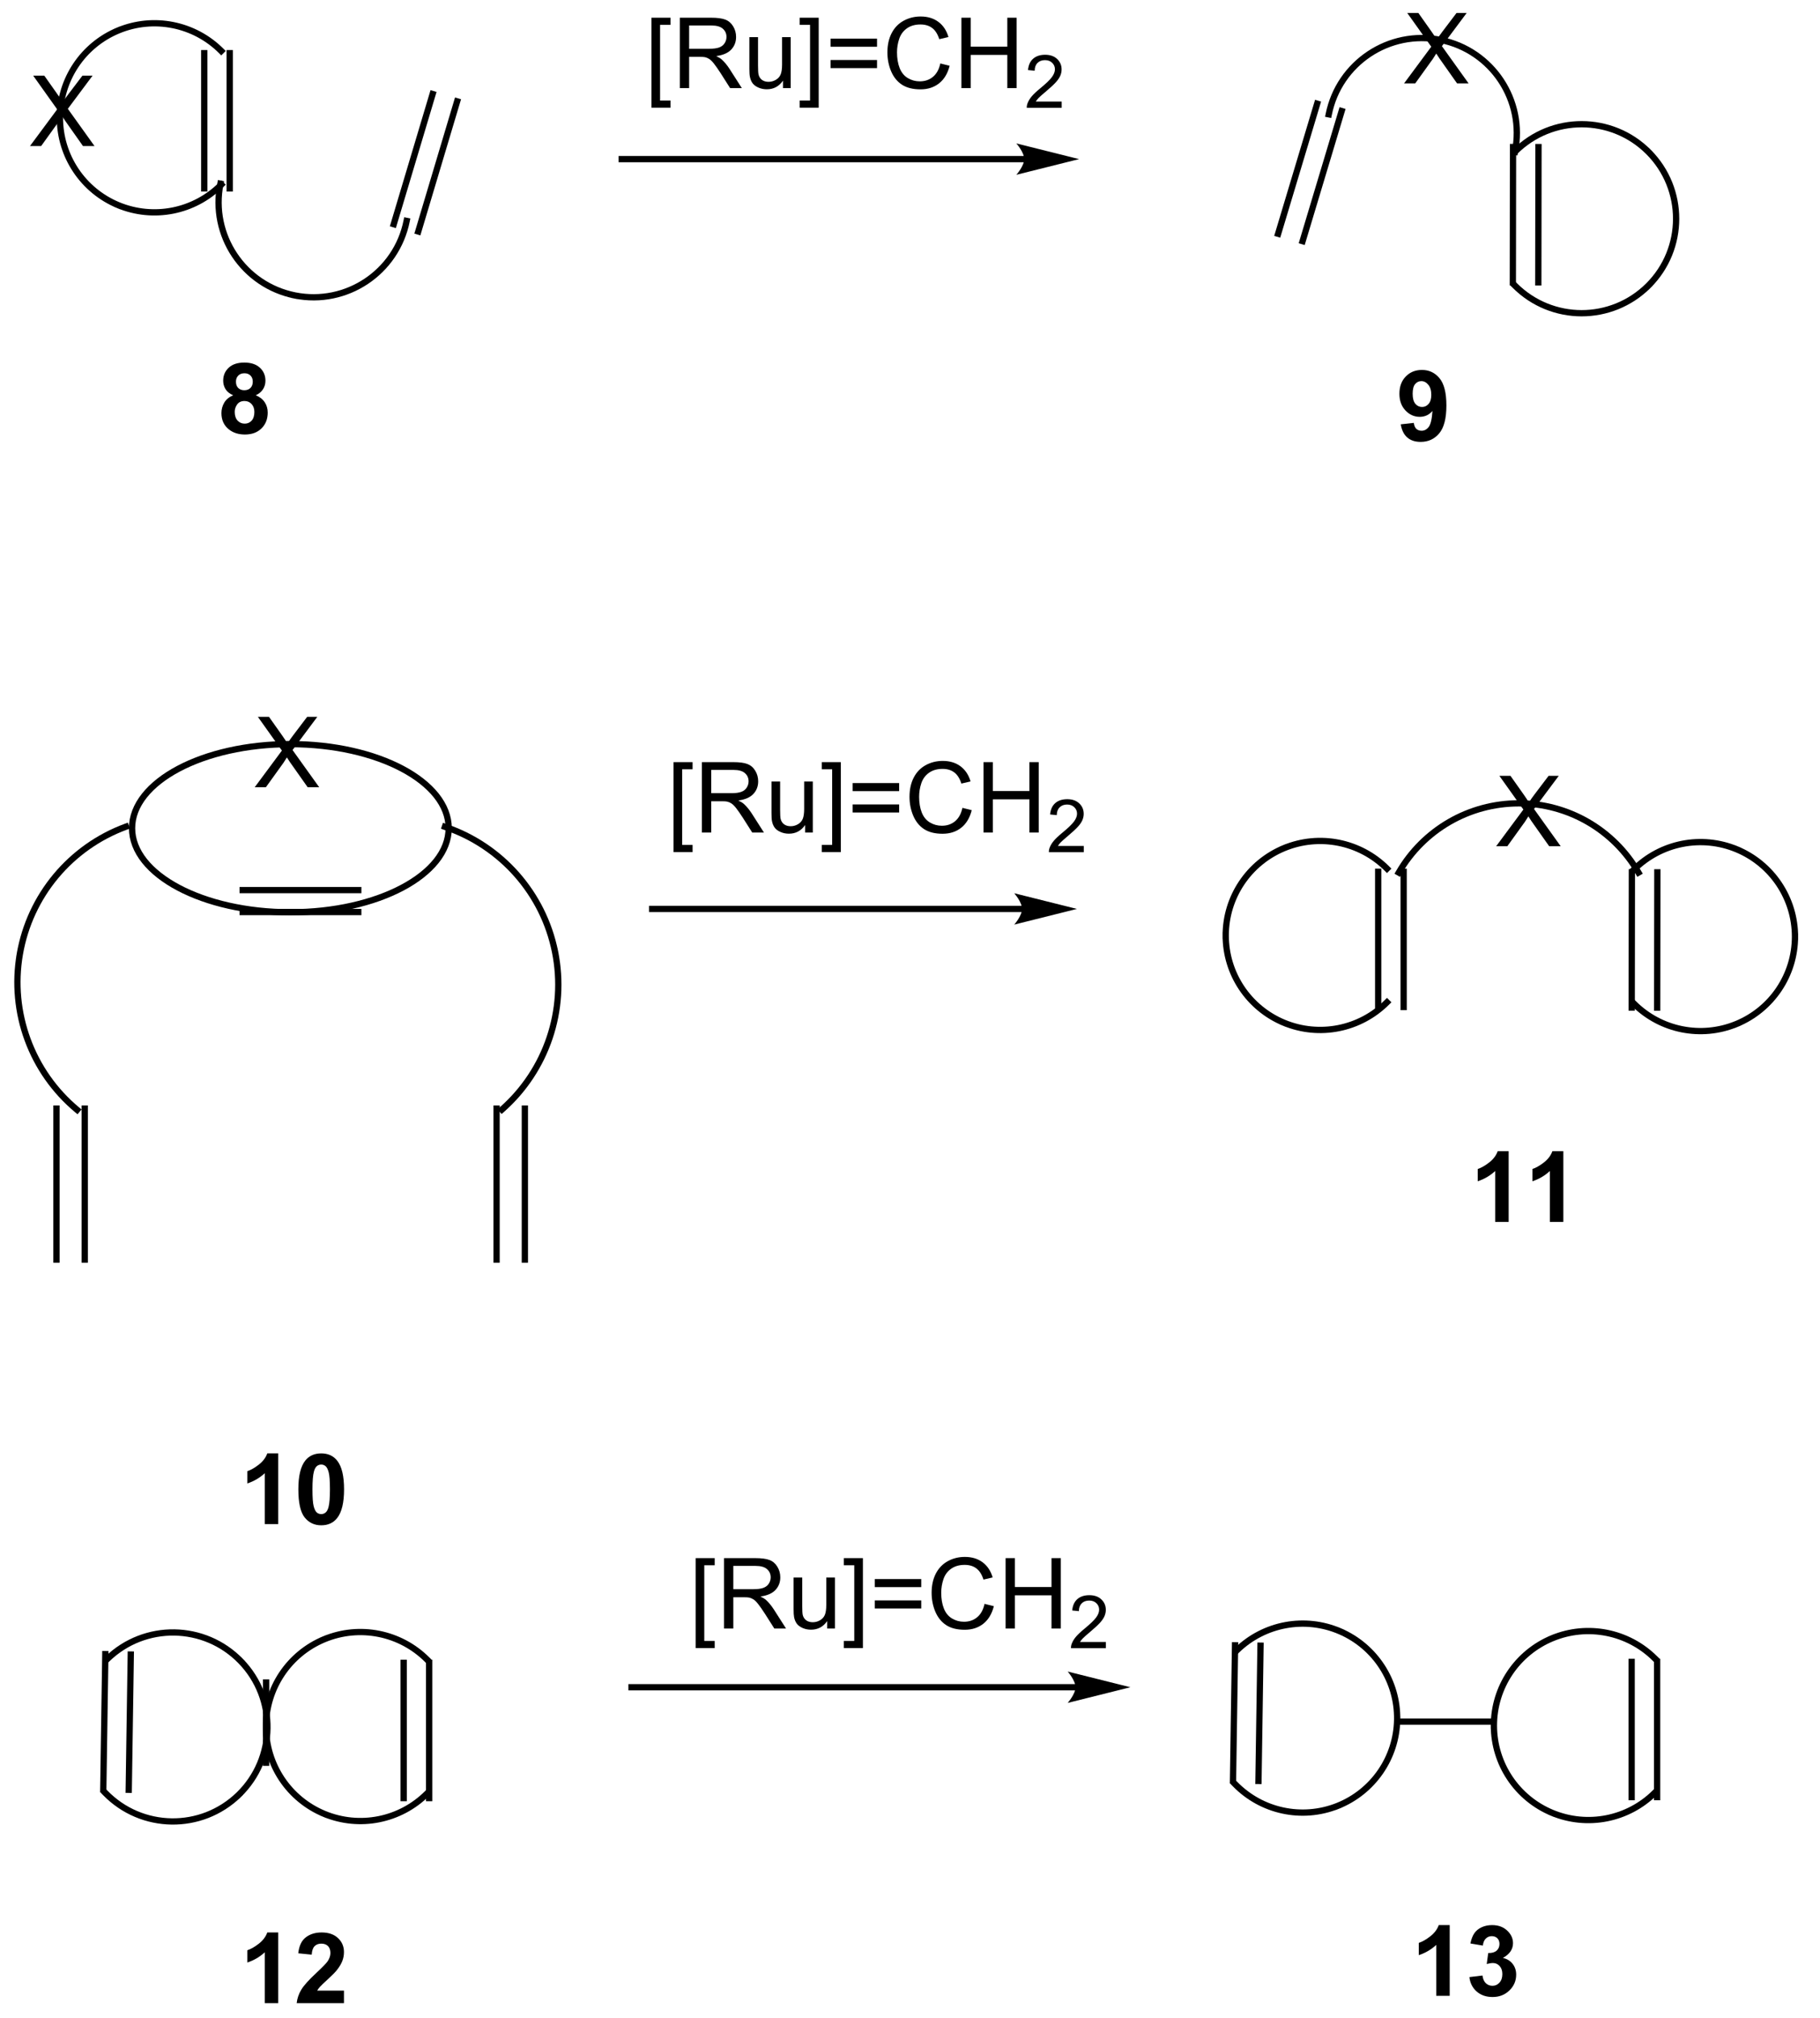 <?xml version="1.0" encoding="UTF-8"?>
<!DOCTYPE svg PUBLIC '-//W3C//DTD SVG 1.0//EN'
          'http://www.w3.org/TR/2001/REC-SVG-20010904/DTD/svg10.dtd'>
<svg stroke-dasharray="none" shape-rendering="auto" xmlns="http://www.w3.org/2000/svg" font-family="'Dialog'" text-rendering="auto" width="203" fill-opacity="1" color-interpolation="auto" color-rendering="auto" preserveAspectRatio="xMidYMid meet" font-size="12px" viewBox="0 0 203 225" fill="black" xmlns:xlink="http://www.w3.org/1999/xlink" stroke="black" image-rendering="auto" stroke-miterlimit="10" stroke-linecap="square" stroke-linejoin="miter" font-style="normal" stroke-width="1" height="225" stroke-dashoffset="0" font-weight="normal" stroke-opacity="1"
><!--Generated by the Batik Graphics2D SVG Generator--><defs id="genericDefs"
  /><g
  ><defs id="defs1"
    ><clipPath clipPathUnits="userSpaceOnUse" id="clipPath1"
      ><path d="M1.168 2.027 L152.673 2.027 L152.673 170.632 L1.168 170.632 L1.168 2.027 Z"
      /></clipPath
      ><clipPath clipPathUnits="userSpaceOnUse" id="clipPath2"
      ><path d="M82.909 100.642 L82.909 264.559 L230.201 264.559 L230.201 100.642 Z"
      /></clipPath
    ></defs
    ><g transform="scale(1.333,1.333) translate(-1.168,-2.027) matrix(1.029,0,0,1.029,-84.112,-101.493)"
    ><path d="M101.049 104.564 C98.778 102.294 95.362 101.614 92.395 102.843 L92.16 102.941 L92.355 103.412 L92.591 103.315 C95.367 102.164 98.563 102.8 100.688 104.925 L100.869 105.106 L101.23 104.745 L101.049 104.564 ZM92.395 102.843 C89.428 104.072 87.493 106.968 87.493 110.18 L87.493 110.435 L88.004 110.435 L88.004 110.18 C88.004 107.174 89.814 104.465 92.591 103.315 L92.826 103.217 L92.631 102.746 L92.395 102.843 ZM87.493 110.18 C87.493 113.391 89.428 116.287 92.396 117.516 L92.631 117.614 L92.827 117.142 L92.591 117.045 C89.814 115.895 88.004 113.186 88.004 110.18 L88.004 109.925 L87.493 109.925 L87.493 110.18 ZM92.396 117.516 C93.879 118.13 95.474 118.268 96.984 117.968 C98.494 117.668 99.915 116.93 101.049 115.794 L101.23 115.614 L100.869 115.253 L100.689 115.434 C99.626 116.497 98.294 117.187 96.884 117.468 C95.474 117.748 93.98 117.62 92.591 117.045 L92.355 116.947 L92.16 117.418 L92.396 117.516 Z" stroke="none" clip-path="url(#clipPath2)"
    /></g
    ><g transform="matrix(1.371,0,0,1.371,-113.706,-138.027)"
    ><path d="M99.298 104.745 L99.298 116.254 L99.808 116.254 L99.808 104.745 ZM101.37 104.745 L101.37 116.254 L101.88 116.254 L101.88 104.745 Z" stroke="none" clip-path="url(#clipPath2)"
    /></g
    ><g transform="matrix(1.371,0,0,1.371,-113.706,-138.027)"
    ><path d="M100.619 115.564 C99.755 119.886 102.559 124.09 106.881 124.954 L107.131 125.004 L107.231 124.504 L106.981 124.454 C102.935 123.645 100.311 119.71 101.119 115.664 L101.169 115.414 L100.669 115.314 L100.619 115.564 ZM106.881 124.954 C109.039 125.385 111.172 124.902 112.873 123.767 C114.574 122.633 115.839 120.85 116.271 118.692 L116.321 118.442 L115.821 118.341 L115.77 118.591 C115.366 120.617 114.178 122.283 112.59 123.343 C111.001 124.402 109.007 124.858 106.981 124.454 L106.731 124.403 L106.631 124.904 L106.881 124.954 Z" stroke="none" clip-path="url(#clipPath2)"
    /></g
    ><g transform="matrix(1.371,0,0,1.371,-113.706,-138.027)"
    ><path d="M117.135 119.821 L120.445 108.749 L119.956 108.602 L116.646 119.675 ZM115.142 119.226 L118.452 108.153 L117.963 108.007 L114.653 119.08 Z" stroke="none" clip-path="url(#clipPath2)"
    /></g
    ><g transform="matrix(1.371,0,0,1.371,-113.706,-138.027)"
    ><path d="M166.26 113.361 L133.517 113.361 L133.262 113.361 L133.262 113.871 L133.517 113.871 L166.26 113.871 L166.515 113.871 L166.515 113.361 L166.26 113.361 ZM170.725 113.616 L165.622 112.341 C165.622 112.341 166.26 113.058 166.26 113.616 C166.26 114.174 165.622 114.892 165.622 114.892 Z" stroke="none" clip-path="url(#clipPath2)"
    /></g
    ><g transform="matrix(1.371,0,0,1.371,-113.706,-138.027)"
    ><path d="M205.99 124.071 C209.087 127.177 214.114 127.183 217.22 124.087 L217.4 123.907 L217.04 123.545 L216.86 123.725 C213.954 126.623 209.249 126.617 206.351 123.711 L206.171 123.53 L205.81 123.89 L205.99 124.071 ZM217.22 124.087 C220.325 120.99 220.332 115.962 217.236 112.857 L217.055 112.676 L216.694 113.036 L216.874 113.217 C219.772 116.123 219.766 120.828 216.86 123.725 L216.679 123.906 L217.039 124.267 L217.22 124.087 ZM217.236 112.857 C215.689 111.306 213.658 110.526 211.624 110.523 C209.589 110.52 207.556 111.294 206.006 112.841 L205.825 113.021 L206.185 113.382 L206.366 113.202 C207.821 111.751 209.724 111.031 211.623 111.033 C213.522 111.036 215.423 111.762 216.874 113.217 L217.054 113.397 L217.416 113.037 L217.236 112.857 Z" stroke="none" clip-path="url(#clipPath2)"
    /></g
    ><g transform="matrix(1.371,0,0,1.371,-113.706,-138.027)"
    ><path d="M208.341 123.892 L208.356 112.384 L207.846 112.383 L207.83 123.892 ZM206.269 123.889 L206.285 112.381 L205.775 112.38 L205.759 123.889 Z" stroke="none" clip-path="url(#clipPath2)"
    /></g
    ><g transform="matrix(1.371,0,0,1.371,-113.706,-138.027)"
    ><path d="M206.436 113.072 C207.305 108.751 204.507 104.543 200.186 103.674 L199.936 103.624 L199.835 104.124 L200.086 104.174 C204.13 104.988 206.749 108.927 205.935 112.972 L205.885 113.222 L206.386 113.322 L206.436 113.072 ZM200.186 103.674 C198.028 103.24 195.895 103.72 194.193 104.852 C192.49 105.985 191.222 107.766 190.788 109.924 L190.738 110.174 L191.238 110.274 L191.288 110.024 C191.696 107.999 192.885 106.334 194.475 105.277 C196.065 104.22 198.061 103.767 200.086 104.174 L200.336 104.224 L200.436 103.724 L200.186 103.674 Z" stroke="none" clip-path="url(#clipPath2)"
    /></g
    ><g transform="matrix(1.371,0,0,1.371,-113.706,-138.027)"
    ><path d="M189.925 108.792 L186.6 119.861 L187.089 120.007 L190.414 108.939 ZM191.917 109.391 L188.593 120.459 L189.081 120.606 L192.406 109.537 Z" stroke="none" clip-path="url(#clipPath2)"
    /></g
    ><g transform="matrix(1.371,0,0,1.371,-113.706,-138.027)"
    ><path d="M123.938 191.107 C127.636 187.847 129.315 182.861 128.341 178.028 L128.291 177.778 L127.79 177.879 L127.841 178.129 C128.779 182.784 127.163 187.585 123.6 190.725 L123.409 190.893 L123.746 191.276 L123.938 191.107 ZM128.341 178.028 C127.854 175.613 126.741 173.417 125.165 171.629 C123.589 169.841 121.551 168.462 119.215 167.675 L118.974 167.594 L118.811 168.077 L119.052 168.159 C121.303 168.917 123.265 170.246 124.782 171.966 C126.299 173.687 127.371 175.8 127.841 178.129 L127.891 178.379 L128.391 178.279 L128.341 178.028 Z" stroke="none" clip-path="url(#clipPath2)"
    /></g
    ><g transform="matrix(1.371,0,0,1.371,-113.706,-138.027)"
    ><path d="M93.096 167.667 C88.487 169.364 85.133 173.392 84.298 178.232 L84.254 178.483 L84.757 178.57 L84.801 178.319 C85.605 173.658 88.834 169.78 93.273 168.146 L93.512 168.057 L93.336 167.579 L93.096 167.667 ZM84.298 178.232 C83.881 180.651 84.124 183.091 84.945 185.32 C85.765 187.548 87.162 189.563 89.049 191.134 L89.244 191.297 L89.571 190.905 L89.375 190.742 C87.557 189.228 86.213 187.287 85.424 185.143 C84.634 182.999 84.399 180.65 84.801 178.319 L84.844 178.068 L84.342 177.98 L84.298 178.232 Z" stroke="none" clip-path="url(#clipPath2)"
    /></g
    ><g transform="matrix(1.371,0,0,1.371,-113.706,-138.027)"
    ><path d="M123.08 190.58 L123.08 203.368 L123.59 203.368 L123.59 190.58 ZM125.381 190.58 L125.381 203.368 L125.892 203.368 L125.892 190.58 Z" stroke="none" clip-path="url(#clipPath2)"
    /></g
    ><g transform="matrix(1.371,0,0,1.371,-113.706,-138.027)"
    ><path d="M87.275 190.58 L87.275 203.368 L87.785 203.368 L87.785 190.58 ZM89.577 190.58 L89.577 203.368 L90.087 203.368 L90.087 190.58 Z" stroke="none" clip-path="url(#clipPath2)"
    /></g
    ><g transform="matrix(1.371,0,0,1.371,-113.706,-138.027)"
    ><path d="M166.086 174.341 L135.994 174.341 L135.739 174.341 L135.739 174.851 L135.994 174.851 L166.086 174.851 L166.341 174.851 L166.341 174.341 L166.086 174.341 ZM170.551 174.596 L165.449 173.321 C165.449 173.321 166.086 174.038 166.086 174.596 C166.086 175.154 165.449 175.872 165.449 175.872 Z" stroke="none" clip-path="url(#clipPath2)"
    /></g
    ><g transform="matrix(1.371,0,0,1.371,-113.706,-138.027)"
    ><path d="M195.956 171.139 C193.685 168.868 190.269 168.189 187.302 169.418 L187.066 169.515 L187.261 169.987 L187.497 169.889 C190.274 168.739 193.47 169.374 195.595 171.5 L195.775 171.68 L196.136 171.319 L195.956 171.139 ZM187.302 169.418 C184.335 170.647 182.4 173.543 182.4 176.754 L182.4 177.009 L182.91 177.009 L182.91 176.754 C182.91 173.749 184.72 171.039 187.497 169.889 L187.733 169.792 L187.537 169.32 L187.302 169.418 ZM182.4 176.754 C182.4 179.966 184.335 182.862 187.302 184.09 L187.538 184.188 L187.733 183.717 L187.497 183.619 C184.72 182.469 182.91 179.76 182.91 176.754 L182.91 176.499 L182.4 176.499 L182.4 176.754 ZM187.302 184.09 C190.269 185.32 193.685 184.64 195.956 182.369 L196.136 182.189 L195.776 181.828 L195.595 182.008 C193.47 184.133 190.274 184.769 187.497 183.619 L187.262 183.522 L187.066 183.993 L187.302 184.09 Z" stroke="none" clip-path="url(#clipPath2)"
    /></g
    ><g transform="matrix(1.371,0,0,1.371,-113.706,-138.027)"
    ><path d="M194.804 171.319 L194.804 182.828 L195.315 182.828 L195.315 171.319 ZM196.876 171.319 L196.876 182.828 L197.386 182.828 L197.386 171.319 Z" stroke="none" clip-path="url(#clipPath2)"
    /></g
    ><g transform="matrix(1.371,0,0,1.371,-113.706,-138.027)"
    ><path d="M216.456 171.512 C214.399 167.949 210.598 165.755 206.485 165.755 L206.23 165.755 L206.23 166.265 L206.485 166.265 C210.416 166.265 214.049 168.362 216.014 171.766 L216.142 171.987 L216.584 171.732 L216.456 171.512 ZM206.485 165.755 C204.429 165.755 202.45 166.303 200.728 167.297 C199.006 168.292 197.541 169.731 196.513 171.512 L196.386 171.733 L196.828 171.988 L196.955 171.767 C197.939 170.064 199.338 168.689 200.983 167.739 C202.627 166.79 204.518 166.265 206.485 166.265 L206.74 166.265 L206.74 165.755 L206.485 165.755 Z" stroke="none" clip-path="url(#clipPath2)"
    /></g
    ><g transform="matrix(1.371,0,0,1.371,-113.706,-138.027)"
    ><path d="M215.66 182.453 C217.928 184.728 221.343 185.412 224.312 184.187 L224.548 184.09 L224.353 183.618 L224.117 183.715 C221.339 184.862 218.144 184.222 216.022 182.093 L215.841 181.913 L215.48 182.273 L215.66 182.453 ZM224.312 184.187 C227.28 182.962 229.22 180.069 229.224 176.857 L229.224 176.602 L228.714 176.602 L228.714 176.857 C228.71 179.862 226.896 182.569 224.117 183.715 L223.881 183.813 L224.076 184.284 L224.312 184.187 ZM229.224 176.857 C229.228 173.646 227.298 170.747 224.332 169.514 L224.097 169.416 L223.901 169.887 L224.136 169.985 C226.911 171.139 228.718 173.851 228.714 176.857 L228.713 177.112 L229.224 177.113 L229.224 176.857 ZM224.332 169.514 C222.85 168.898 221.255 168.758 219.745 169.056 C218.234 169.354 216.812 170.09 215.676 171.223 L215.495 171.404 L215.856 171.765 L216.036 171.585 C217.101 170.523 218.433 169.835 219.844 169.556 C221.255 169.278 222.748 169.408 224.136 169.985 L224.372 170.083 L224.568 169.612 L224.332 169.514 Z" stroke="none" clip-path="url(#clipPath2)"
    /></g
    ><g transform="matrix(1.371,0,0,1.371,-113.706,-138.027)"
    ><path d="M218.011 182.874 L218.027 171.366 L217.517 171.365 L217.501 182.874 ZM215.94 182.871 L215.955 171.363 L215.445 171.362 L215.429 182.871 Z" stroke="none" clip-path="url(#clipPath2)"
    /></g
    ><g transform="matrix(1.371,0,0,1.371,-113.706,-138.027)"
    ><path d="M91.308 246.654 C94.362 249.801 99.39 249.877 102.537 246.823 L102.72 246.646 L102.365 246.279 L102.182 246.457 C99.237 249.315 94.532 249.244 91.675 246.298 L91.497 246.115 L91.131 246.47 L91.308 246.654 ZM102.537 246.823 C105.685 243.769 105.761 238.742 102.707 235.595 L102.529 235.411 L102.163 235.767 L102.341 235.95 C105.198 238.895 105.127 243.599 102.182 246.457 L101.999 246.635 L102.354 247.001 L102.537 246.823 ZM102.707 235.595 C101.182 234.023 99.162 233.215 97.128 233.184 C95.093 233.153 93.05 233.9 91.478 235.425 L91.295 235.602 L91.65 235.969 L91.834 235.791 C93.308 234.36 95.221 233.666 97.12 233.694 C99.019 233.723 100.91 234.475 102.341 235.95 L102.518 236.133 L102.885 235.778 L102.707 235.595 Z" stroke="none" clip-path="url(#clipPath2)"
    /></g
    ><g transform="matrix(1.371,0,0,1.371,-113.706,-138.027)"
    ><path d="M93.662 246.491 L93.835 234.983 L93.325 234.976 L93.151 246.483 ZM91.59 246.459 L91.764 234.952 L91.254 234.944 L91.08 246.452 Z" stroke="none" clip-path="url(#clipPath2)"
    /></g
    ><g transform="matrix(1.371,0,0,1.371,-113.706,-138.027)"
    ><path d="M117.873 235.476 C115.602 233.205 112.186 232.525 109.219 233.754 L108.983 233.852 L109.178 234.323 L109.414 234.226 C112.191 233.075 115.386 233.711 117.512 235.836 L117.692 236.017 L118.053 235.656 L117.873 235.476 ZM109.219 233.754 C106.252 234.983 104.317 237.879 104.317 241.091 L104.317 241.346 L104.827 241.346 L104.827 241.091 C104.827 238.085 106.637 235.376 109.414 234.226 L109.65 234.128 L109.454 233.657 L109.219 233.754 ZM104.317 241.091 C104.317 244.302 106.252 247.198 109.219 248.427 L109.455 248.525 L109.65 248.053 L109.414 247.956 C106.637 246.806 104.827 244.096 104.827 241.091 L104.827 240.836 L104.317 240.836 L104.317 241.091 ZM109.219 248.427 C110.702 249.041 112.297 249.179 113.807 248.879 C115.317 248.578 116.738 247.84 117.873 246.706 L118.053 246.525 L117.692 246.164 L117.512 246.345 C116.449 247.408 115.118 248.098 113.707 248.379 C112.297 248.659 110.803 248.531 109.414 247.956 L109.179 247.858 L108.983 248.329 L109.219 248.427 Z" stroke="none" clip-path="url(#clipPath2)"
    /></g
    ><g transform="matrix(1.371,0,0,1.371,-113.706,-138.027)"
    ><path d="M115.522 235.656 L115.522 247.165 L116.033 247.165 L116.033 235.656 ZM117.594 235.656 L117.594 247.165 L118.104 247.165 L118.104 235.656 Z" stroke="none" clip-path="url(#clipPath2)"
    /></g
    ><g transform="matrix(1.371,0,0,1.371,-113.706,-138.027)"
    ><path d="M170.435 237.639 L134.316 237.639 L134.061 237.639 L134.061 238.149 L134.316 238.149 L170.435 238.149 L170.69 238.149 L170.69 237.639 L170.435 237.639 ZM174.9 237.894 L169.797 236.618 C169.797 236.618 170.435 237.336 170.435 237.894 C170.435 238.452 169.797 239.169 169.797 239.169 Z" stroke="none" clip-path="url(#clipPath2)"
    /></g
    ><g transform="matrix(1.371,0,0,1.371,-113.706,-138.027)"
    ><path d="M183.218 245.934 C185.454 248.239 188.859 248.97 191.845 247.786 L192.082 247.692 L191.894 247.218 L191.657 247.312 C188.863 248.42 185.677 247.736 183.584 245.579 L183.407 245.396 L183.04 245.751 L183.218 245.934 ZM191.845 247.786 C194.83 246.602 196.809 243.736 196.857 240.525 L196.861 240.27 L196.351 240.262 L196.347 240.517 C196.302 243.522 194.451 246.204 191.657 247.312 L191.42 247.406 L191.608 247.88 L191.845 247.786 ZM196.857 240.525 C196.906 237.314 195.015 234.389 192.067 233.115 L191.832 233.014 L191.63 233.482 L191.864 233.583 C194.623 234.775 196.392 237.512 196.347 240.517 L196.343 240.772 L196.853 240.78 L196.857 240.525 ZM192.067 233.115 C189.118 231.841 185.693 232.469 183.388 234.706 L183.205 234.883 L183.56 235.249 L183.743 235.072 C185.9 232.979 189.105 232.391 191.864 233.583 L192.098 233.685 L192.301 233.216 L192.067 233.115 Z" stroke="none" clip-path="url(#clipPath2)"
    /></g
    ><g transform="matrix(1.371,0,0,1.371,-113.706,-138.027)"
    ><path d="M185.571 245.771 L185.745 234.264 L185.235 234.256 L185.061 245.764 ZM183.5 245.74 L183.673 234.233 L183.163 234.225 L182.99 245.732 Z" stroke="none" clip-path="url(#clipPath2)"
    /></g
    ><g transform="matrix(1.371,0,0,1.371,-113.706,-138.027)"
    ><path d="M196.495 240.946 L196.495 240.436 L204.487 240.436 L204.487 240.946 Z" stroke="none" clip-path="url(#clipPath2)"
    /></g
    ><g transform="matrix(1.371,0,0,1.371,-113.706,-138.027)"
    ><path d="M217.774 235.396 C215.503 233.125 212.087 232.445 209.12 233.674 L208.885 233.772 L209.08 234.243 L209.316 234.146 C212.092 232.995 215.288 233.631 217.413 235.756 L217.594 235.937 L217.955 235.576 L217.774 235.396 ZM209.12 233.674 C206.153 234.904 204.218 237.799 204.218 241.011 L204.218 241.266 L204.729 241.266 L204.729 241.011 C204.729 238.005 206.539 235.296 209.316 234.146 L209.551 234.048 L209.356 233.577 L209.12 233.674 ZM204.218 241.011 C204.219 244.222 206.154 247.118 209.121 248.347 L209.356 248.445 L209.552 247.974 L209.316 247.876 C206.539 246.726 204.729 244.017 204.729 241.011 L204.729 240.756 L204.218 240.756 L204.218 241.011 ZM209.121 248.347 C210.603 248.961 212.199 249.099 213.709 248.799 C215.219 248.499 216.639 247.761 217.774 246.626 L217.955 246.445 L217.594 246.084 L217.414 246.265 C216.351 247.328 215.019 248.018 213.609 248.299 C212.199 248.579 210.705 248.451 209.316 247.876 L209.08 247.778 L208.885 248.25 L209.121 248.347 Z" stroke="none" clip-path="url(#clipPath2)"
    /></g
    ><g transform="matrix(1.371,0,0,1.371,-113.706,-138.027)"
    ><path d="M215.424 235.576 L215.424 247.085 L215.934 247.085 L215.934 235.576 ZM217.495 235.576 L217.495 247.085 L218.006 247.085 L218.006 235.576 Z" stroke="none" clip-path="url(#clipPath2)"
    /></g
    ><g stroke-width="0.51" transform="matrix(1.371,0,0,1.371,-113.706,-138.027)"
    ><path fill="none" d="M106.56 161.194 C113.673 161.194 119.439 164.256 119.439 168.032 C119.439 171.808 113.673 174.869 106.56 174.869 C99.448 174.869 93.681 171.808 93.681 168.032 C93.681 164.256 99.448 161.194 106.56 161.194" clip-path="url(#clipPath2)"
    /></g
    ><g transform="matrix(1.371,0,0,1.371,-113.706,-138.027)"
    ><path d="M102.427 175.104 L112.338 175.104 L112.338 174.594 L102.427 174.594 ZM102.427 173.32 L112.338 173.32 L112.338 172.81 L102.427 172.81 Z" stroke="none" clip-path="url(#clipPath2)"
    /></g
    ><g transform="matrix(1.371,0,0,1.371,-113.706,-138.027)"
    ><path d="M104.33 237.255 L104.84 237.255 L104.84 244.287 L104.33 244.287 Z" stroke="none" clip-path="url(#clipPath2)"
    /></g
    ><g transform="matrix(1.371,0,0,1.371,-113.706,-138.027)"
    ><path d="M85.375 112.553 L87.588 109.569 L85.635 106.827 L86.539 106.827 L87.578 108.296 Q87.901 108.751 88.039 108.999 Q88.229 108.686 88.492 108.345 L89.643 106.827 L90.468 106.827 L88.455 109.525 L90.625 112.553 L89.687 112.553 L88.245 110.509 Q88.125 110.335 87.995 110.126 Q87.804 110.439 87.721 110.556 L86.284 112.553 L85.375 112.553 Z" stroke="none" clip-path="url(#clipPath2)"
    /></g
    ><g transform="matrix(1.371,0,0,1.371,-113.706,-138.027)"
    ><path d="M135.934 109.435 L135.934 102.117 L137.484 102.117 L137.484 102.698 L136.637 102.698 L136.637 108.852 L137.484 108.852 L137.484 109.435 L135.934 109.435 ZM138.243 107.844 L138.243 102.117 L140.782 102.117 Q141.548 102.117 141.946 102.271 Q142.345 102.425 142.582 102.815 Q142.821 103.206 142.821 103.68 Q142.821 104.289 142.425 104.709 Q142.032 105.125 141.207 105.237 Q141.509 105.383 141.665 105.524 Q141.996 105.828 142.292 106.284 L143.29 107.844 L142.337 107.844 L141.579 106.651 Q141.246 106.136 141.029 105.862 Q140.816 105.589 140.647 105.479 Q140.477 105.37 140.3 105.328 Q140.173 105.3 139.878 105.3 L139.001 105.3 L139.001 107.844 L138.243 107.844 ZM139.001 104.643 L140.628 104.643 Q141.149 104.643 141.441 104.537 Q141.735 104.43 141.886 104.193 Q142.04 103.956 142.04 103.68 Q142.04 103.274 141.743 103.013 Q141.449 102.75 140.813 102.75 L139.001 102.75 L139.001 104.643 ZM146.637 107.844 L146.637 107.234 Q146.153 107.938 145.32 107.938 Q144.953 107.938 144.635 107.797 Q144.317 107.656 144.161 107.443 Q144.007 107.229 143.945 106.922 Q143.903 106.714 143.903 106.266 L143.903 103.695 L144.606 103.695 L144.606 105.995 Q144.606 106.547 144.648 106.737 Q144.716 107.016 144.929 107.175 Q145.145 107.331 145.46 107.331 Q145.778 107.331 146.054 107.169 Q146.333 107.008 146.447 106.729 Q146.562 106.448 146.562 105.917 L146.562 103.695 L147.265 103.695 L147.265 107.844 L146.637 107.844 ZM149.542 109.435 L147.993 109.435 L147.993 108.852 L148.839 108.852 L148.839 102.698 L147.993 102.698 L147.993 102.117 L149.542 102.117 L149.542 109.435 ZM154.288 104.477 L150.507 104.477 L150.507 103.82 L154.288 103.82 L154.288 104.477 ZM154.288 106.214 L150.507 106.214 L150.507 105.557 L154.288 105.557 L154.288 106.214 ZM159.437 105.836 L160.195 106.026 Q159.958 106.961 159.338 107.453 Q158.718 107.943 157.825 107.943 Q156.898 107.943 156.317 107.565 Q155.739 107.188 155.434 106.474 Q155.132 105.758 155.132 104.938 Q155.132 104.042 155.473 103.378 Q155.817 102.711 156.447 102.365 Q157.078 102.018 157.835 102.018 Q158.695 102.018 159.281 102.456 Q159.867 102.893 160.098 103.688 L159.351 103.862 Q159.153 103.237 158.773 102.953 Q158.395 102.667 157.82 102.667 Q157.161 102.667 156.716 102.984 Q156.273 103.3 156.093 103.834 Q155.913 104.367 155.913 104.932 Q155.913 105.664 156.127 106.209 Q156.341 106.753 156.788 107.024 Q157.239 107.292 157.762 107.292 Q158.398 107.292 158.838 106.925 Q159.281 106.557 159.437 105.836 ZM161.152 107.844 L161.152 102.117 L161.91 102.117 L161.91 104.469 L164.886 104.469 L164.886 102.117 L165.644 102.117 L165.644 107.844 L164.886 107.844 L164.886 105.143 L161.91 105.143 L161.91 107.844 L161.152 107.844 Z" stroke="none" clip-path="url(#clipPath2)"
    /></g
    ><g transform="matrix(1.371,0,0,1.371,-113.706,-138.027)"
    ><path d="M169.31 108.936 L169.31 109.444 L166.47 109.444 Q166.464 109.252 166.533 109.077 Q166.64 108.788 166.878 108.506 Q167.119 108.225 167.57 107.856 Q168.269 107.282 168.515 106.946 Q168.761 106.61 168.761 106.311 Q168.761 105.999 168.536 105.784 Q168.314 105.567 167.953 105.567 Q167.572 105.567 167.343 105.796 Q167.115 106.024 167.113 106.428 L166.57 106.374 Q166.626 105.766 166.99 105.45 Q167.353 105.131 167.964 105.131 Q168.583 105.131 168.943 105.475 Q169.304 105.817 169.304 106.323 Q169.304 106.581 169.199 106.831 Q169.093 107.079 168.847 107.354 Q168.603 107.629 168.035 108.11 Q167.56 108.508 167.425 108.651 Q167.291 108.793 167.203 108.936 L169.31 108.936 Z" stroke="none" clip-path="url(#clipPath2)"
    /></g
    ><g transform="matrix(1.371,0,0,1.371,-113.706,-138.027)"
    ><path d="M137.733 169.975 L137.733 162.658 L139.282 162.658 L139.282 163.238 L138.436 163.238 L138.436 169.392 L139.282 169.392 L139.282 169.975 L137.733 169.975 ZM140.041 168.384 L140.041 162.658 L142.58 162.658 Q143.346 162.658 143.744 162.811 Q144.143 162.965 144.38 163.356 Q144.619 163.746 144.619 164.22 Q144.619 164.829 144.223 165.249 Q143.83 165.666 143.005 165.777 Q143.307 165.923 143.463 166.064 Q143.794 166.369 144.091 166.824 L145.088 168.384 L144.135 168.384 L143.377 167.191 Q143.044 166.676 142.828 166.402 Q142.614 166.129 142.445 166.02 Q142.275 165.91 142.098 165.869 Q141.971 165.84 141.677 165.84 L140.799 165.84 L140.799 168.384 L140.041 168.384 ZM140.799 165.184 L142.427 165.184 Q142.947 165.184 143.239 165.077 Q143.533 164.97 143.684 164.733 Q143.838 164.496 143.838 164.22 Q143.838 163.814 143.541 163.554 Q143.247 163.291 142.612 163.291 L140.799 163.291 L140.799 165.184 ZM148.436 168.384 L148.436 167.775 Q147.951 168.478 147.118 168.478 Q146.751 168.478 146.433 168.337 Q146.115 168.197 145.959 167.983 Q145.805 167.77 145.743 167.462 Q145.701 167.254 145.701 166.806 L145.701 164.236 L146.404 164.236 L146.404 166.535 Q146.404 167.087 146.446 167.277 Q146.514 167.556 146.727 167.715 Q146.944 167.871 147.259 167.871 Q147.576 167.871 147.852 167.71 Q148.131 167.548 148.246 167.27 Q148.36 166.988 148.36 166.457 L148.36 164.236 L149.063 164.236 L149.063 168.384 L148.436 168.384 ZM151.341 169.975 L149.791 169.975 L149.791 169.392 L150.637 169.392 L150.637 163.238 L149.791 163.238 L149.791 162.658 L151.341 162.658 L151.341 169.975 ZM156.087 165.017 L152.305 165.017 L152.305 164.361 L156.087 164.361 L156.087 165.017 ZM156.087 166.754 L152.305 166.754 L152.305 166.098 L156.087 166.098 L156.087 166.754 ZM161.235 166.376 L161.993 166.566 Q161.756 167.501 161.136 167.994 Q160.516 168.483 159.623 168.483 Q158.696 168.483 158.115 168.106 Q157.537 167.728 157.233 167.014 Q156.93 166.298 156.93 165.478 Q156.93 164.582 157.272 163.918 Q157.615 163.251 158.246 162.905 Q158.876 162.559 159.634 162.559 Q160.493 162.559 161.079 162.996 Q161.665 163.434 161.897 164.228 L161.149 164.402 Q160.951 163.777 160.571 163.494 Q160.194 163.207 159.618 163.207 Q158.959 163.207 158.514 163.525 Q158.071 163.84 157.891 164.374 Q157.712 164.908 157.712 165.473 Q157.712 166.204 157.925 166.749 Q158.139 167.293 158.587 167.564 Q159.037 167.832 159.561 167.832 Q160.196 167.832 160.636 167.465 Q161.079 167.098 161.235 166.376 ZM162.95 168.384 L162.95 162.658 L163.708 162.658 L163.708 165.009 L166.684 165.009 L166.684 162.658 L167.442 162.658 L167.442 168.384 L166.684 168.384 L166.684 165.684 L163.708 165.684 L163.708 168.384 L162.95 168.384 Z" stroke="none" clip-path="url(#clipPath2)"
    /></g
    ><g transform="matrix(1.371,0,0,1.371,-113.706,-138.027)"
    ><path d="M171.108 169.476 L171.108 169.984 L168.268 169.984 Q168.263 169.793 168.331 169.617 Q168.438 169.328 168.677 169.047 Q168.917 168.766 169.368 168.396 Q170.067 167.822 170.313 167.486 Q170.56 167.15 170.56 166.851 Q170.56 166.539 170.335 166.324 Q170.112 166.107 169.751 166.107 Q169.37 166.107 169.142 166.336 Q168.913 166.564 168.911 166.969 L168.368 166.914 Q168.425 166.307 168.788 165.99 Q169.151 165.672 169.763 165.672 Q170.382 165.672 170.741 166.016 Q171.102 166.357 171.102 166.863 Q171.102 167.121 170.997 167.371 Q170.892 167.619 170.645 167.894 Q170.401 168.17 169.833 168.65 Q169.358 169.049 169.224 169.191 Q169.089 169.334 169.001 169.476 L171.108 169.476 Z" stroke="none" clip-path="url(#clipPath2)"
    /></g
    ><g transform="matrix(1.371,0,0,1.371,-113.706,-138.027)"
    ><path d="M139.531 234.712 L139.531 227.394 L141.08 227.394 L141.08 227.975 L140.234 227.975 L140.234 234.128 L141.08 234.128 L141.08 234.712 L139.531 234.712 ZM141.839 233.12 L141.839 227.394 L144.379 227.394 Q145.144 227.394 145.543 227.548 Q145.941 227.701 146.178 228.092 Q146.418 228.482 146.418 228.956 Q146.418 229.566 146.022 229.985 Q145.629 230.402 144.803 230.514 Q145.105 230.66 145.261 230.8 Q145.592 231.105 145.889 231.561 L146.886 233.12 L145.933 233.12 L145.175 231.928 Q144.842 231.412 144.626 231.139 Q144.412 230.865 144.243 230.756 Q144.074 230.647 143.897 230.605 Q143.769 230.576 143.475 230.576 L142.597 230.576 L142.597 233.12 L141.839 233.12 ZM142.597 229.92 L144.225 229.92 Q144.746 229.92 145.037 229.813 Q145.332 229.706 145.483 229.47 Q145.636 229.232 145.636 228.956 Q145.636 228.55 145.339 228.29 Q145.045 228.027 144.41 228.027 L142.597 228.027 L142.597 229.92 ZM150.234 233.12 L150.234 232.511 Q149.75 233.214 148.916 233.214 Q148.549 233.214 148.231 233.074 Q147.914 232.933 147.757 232.72 Q147.604 232.506 147.541 232.199 Q147.5 231.99 147.5 231.542 L147.5 228.972 L148.203 228.972 L148.203 231.272 Q148.203 231.824 148.244 232.014 Q148.312 232.292 148.526 232.451 Q148.742 232.607 149.057 232.607 Q149.375 232.607 149.651 232.446 Q149.929 232.285 150.044 232.006 Q150.159 231.725 150.159 231.193 L150.159 228.972 L150.862 228.972 L150.862 233.12 L150.234 233.12 ZM153.139 234.712 L151.589 234.712 L151.589 234.128 L152.436 234.128 L152.436 227.975 L151.589 227.975 L151.589 227.394 L153.139 227.394 L153.139 234.712 ZM157.885 229.753 L154.104 229.753 L154.104 229.097 L157.885 229.097 L157.885 229.753 ZM157.885 231.49 L154.104 231.49 L154.104 230.834 L157.885 230.834 L157.885 231.49 ZM163.034 231.113 L163.791 231.303 Q163.554 232.238 162.935 232.73 Q162.315 233.22 161.422 233.22 Q160.494 233.22 159.914 232.842 Q159.336 232.464 159.031 231.751 Q158.729 231.035 158.729 230.214 Q158.729 229.318 159.07 228.654 Q159.414 227.988 160.044 227.641 Q160.674 227.295 161.432 227.295 Q162.291 227.295 162.877 227.732 Q163.463 228.17 163.695 228.964 L162.947 229.139 Q162.75 228.514 162.369 228.23 Q161.992 227.943 161.416 227.943 Q160.757 227.943 160.312 228.261 Q159.869 228.576 159.69 229.11 Q159.51 229.644 159.51 230.209 Q159.51 230.941 159.724 231.485 Q159.937 232.029 160.385 232.3 Q160.836 232.568 161.359 232.568 Q161.994 232.568 162.435 232.201 Q162.877 231.834 163.034 231.113 ZM164.748 233.12 L164.748 227.394 L165.506 227.394 L165.506 229.745 L168.483 229.745 L168.483 227.394 L169.24 227.394 L169.24 233.12 L168.483 233.12 L168.483 230.42 L165.506 230.42 L165.506 233.12 L164.748 233.12 Z" stroke="none" clip-path="url(#clipPath2)"
    /></g
    ><g transform="matrix(1.371,0,0,1.371,-113.706,-138.027)"
    ><path d="M172.906 234.213 L172.906 234.72 L170.067 234.72 Q170.061 234.529 170.129 234.353 Q170.237 234.064 170.475 233.783 Q170.715 233.502 171.166 233.133 Q171.865 232.558 172.112 232.222 Q172.358 231.887 172.358 231.588 Q172.358 231.275 172.133 231.06 Q171.91 230.844 171.549 230.844 Q171.168 230.844 170.94 231.072 Q170.711 231.301 170.709 231.705 L170.166 231.65 Q170.223 231.043 170.586 230.726 Q170.949 230.408 171.561 230.408 Q172.18 230.408 172.539 230.752 Q172.901 231.094 172.901 231.599 Q172.901 231.857 172.795 232.107 Q172.69 232.355 172.444 232.631 Q172.199 232.906 171.631 233.387 Q171.156 233.785 171.022 233.928 Q170.887 234.07 170.799 234.213 L172.906 234.213 Z" stroke="none" clip-path="url(#clipPath2)"
    /></g
    ><g transform="matrix(1.371,0,0,1.371,-113.706,-138.027)"
    ><path d="M197.165 107.459 L199.378 104.474 L197.425 101.732 L198.329 101.732 L199.368 103.201 Q199.691 103.656 199.829 103.904 Q200.019 103.591 200.282 103.25 L201.433 101.732 L202.258 101.732 L200.245 104.43 L202.415 107.459 L201.477 107.459 L200.034 105.414 Q199.915 105.24 199.784 105.031 Q199.594 105.344 199.511 105.461 L198.073 107.459 L197.165 107.459 Z" stroke="none" clip-path="url(#clipPath2)"
    /></g
    ><g transform="matrix(1.371,0,0,1.371,-113.706,-138.027)"
    ><path d="M103.657 164.702 L105.87 161.718 L103.917 158.976 L104.821 158.976 L105.86 160.444 Q106.183 160.9 106.321 161.147 Q106.511 160.835 106.774 160.494 L107.925 158.976 L108.75 158.976 L106.737 161.673 L108.907 164.702 L107.969 164.702 L106.526 162.658 Q106.407 162.483 106.276 162.275 Q106.086 162.588 106.003 162.705 L104.566 164.702 L103.657 164.702 Z" stroke="none" clip-path="url(#clipPath2)"
    /></g
    ><g transform="matrix(1.371,0,0,1.371,-113.706,-138.027)"
    ><path d="M204.657 169.497 L206.871 166.513 L204.918 163.771 L205.821 163.771 L206.86 165.24 Q207.183 165.695 207.321 165.943 Q207.511 165.63 207.774 165.289 L208.925 163.771 L209.751 163.771 L207.738 166.469 L209.907 169.497 L208.97 169.497 L207.527 167.453 Q207.407 167.279 207.277 167.07 Q207.087 167.383 207.004 167.5 L205.566 169.497 L204.657 169.497 Z" stroke="none" clip-path="url(#clipPath2)"
    /></g
    ><g transform="matrix(1.371,0,0,1.371,-113.706,-138.027)"
    ><path d="M101.907 132.822 Q101.482 132.642 101.287 132.329 Q101.094 132.014 101.094 131.639 Q101.094 130.999 101.542 130.582 Q101.99 130.163 102.813 130.163 Q103.631 130.163 104.081 130.582 Q104.532 130.999 104.532 131.639 Q104.532 132.038 104.323 132.348 Q104.118 132.657 103.743 132.822 Q104.219 133.014 104.467 133.381 Q104.717 133.749 104.717 134.228 Q104.717 135.022 104.209 135.519 Q103.704 136.014 102.865 136.014 Q102.084 136.014 101.563 135.603 Q100.951 135.118 100.951 134.275 Q100.951 133.811 101.18 133.423 Q101.412 133.032 101.907 132.822 ZM102.133 131.717 Q102.133 132.046 102.318 132.23 Q102.506 132.413 102.813 132.413 Q103.126 132.413 103.313 132.228 Q103.501 132.04 103.501 131.712 Q103.501 131.405 103.316 131.22 Q103.131 131.032 102.826 131.032 Q102.508 131.032 102.321 131.22 Q102.133 131.407 102.133 131.717 ZM102.032 134.171 Q102.032 134.624 102.264 134.879 Q102.498 135.131 102.844 135.131 Q103.186 135.131 103.407 134.887 Q103.631 134.642 103.631 134.181 Q103.631 133.78 103.404 133.535 Q103.178 133.29 102.829 133.29 Q102.428 133.29 102.23 133.569 Q102.032 133.845 102.032 134.171 Z" stroke="none" clip-path="url(#clipPath2)"
    /></g
    ><g transform="matrix(1.371,0,0,1.371,-113.706,-138.027)"
    ><path d="M196.896 135.187 L197.958 135.069 Q197.997 135.395 198.161 135.551 Q198.325 135.707 198.594 135.707 Q198.935 135.707 199.172 135.395 Q199.411 135.082 199.476 134.098 Q199.062 134.577 198.443 134.577 Q197.766 134.577 197.276 134.056 Q196.786 133.536 196.786 132.7 Q196.786 131.827 197.302 131.296 Q197.82 130.762 198.622 130.762 Q199.492 130.762 200.049 131.437 Q200.609 132.108 200.609 133.653 Q200.609 135.223 200.026 135.918 Q199.445 136.614 198.513 136.614 Q197.841 136.614 197.427 136.257 Q197.013 135.898 196.896 135.187 ZM199.38 132.788 Q199.38 132.257 199.135 131.965 Q198.891 131.671 198.57 131.671 Q198.266 131.671 198.065 131.913 Q197.864 132.153 197.864 132.7 Q197.864 133.254 198.083 133.515 Q198.302 133.773 198.63 133.773 Q198.945 133.773 199.161 133.523 Q199.38 133.273 199.38 132.788 Z" stroke="none" clip-path="url(#clipPath2)"
    /></g
    ><g transform="matrix(1.371,0,0,1.371,-113.706,-138.027)"
    ><path d="M105.572 224.625 L104.476 224.625 L104.476 220.487 Q103.874 221.05 103.057 221.321 L103.057 220.323 Q103.486 220.183 103.989 219.792 Q104.494 219.399 104.682 218.875 L105.572 218.875 L105.572 224.625 ZM109.068 218.875 Q109.902 218.875 110.37 219.469 Q110.928 220.172 110.928 221.8 Q110.928 223.425 110.365 224.136 Q109.902 224.724 109.068 224.724 Q108.232 224.724 107.719 224.081 Q107.209 223.438 107.209 221.789 Q107.209 220.172 107.772 219.461 Q108.238 218.875 109.068 218.875 ZM109.068 219.784 Q108.87 219.784 108.714 219.912 Q108.558 220.039 108.472 220.368 Q108.357 220.792 108.357 221.8 Q108.357 222.808 108.459 223.185 Q108.561 223.563 108.714 223.688 Q108.87 223.813 109.068 223.813 Q109.269 223.813 109.425 223.685 Q109.581 223.558 109.667 223.23 Q109.779 222.808 109.779 221.8 Q109.779 220.792 109.678 220.417 Q109.576 220.039 109.422 219.912 Q109.269 219.784 109.068 219.784 Z" stroke="none" clip-path="url(#clipPath2)"
    /></g
    ><g transform="matrix(1.371,0,0,1.371,-113.706,-138.027)"
    ><path d="M205.674 200.049 L204.577 200.049 L204.577 195.911 Q203.976 196.474 203.158 196.745 L203.158 195.747 Q203.588 195.607 204.09 195.216 Q204.595 194.823 204.783 194.299 L205.674 194.299 L205.674 200.049 ZM210.123 200.049 L209.026 200.049 L209.026 195.911 Q208.425 196.474 207.607 196.745 L207.607 195.747 Q208.037 195.607 208.54 195.216 Q209.045 194.823 209.232 194.299 L210.123 194.299 L210.123 200.049 Z" stroke="none" clip-path="url(#clipPath2)"
    /></g
    ><g transform="matrix(1.371,0,0,1.371,-113.706,-138.027)"
    ><path d="M105.572 263.587 L104.476 263.587 L104.476 259.449 Q103.874 260.011 103.057 260.282 L103.057 259.285 Q103.486 259.144 103.989 258.754 Q104.494 258.36 104.682 257.837 L105.572 257.837 L105.572 263.587 ZM110.92 262.566 L110.92 263.587 L107.073 263.587 Q107.136 263.009 107.448 262.491 Q107.761 261.972 108.683 261.118 Q109.425 260.425 109.592 260.181 Q109.818 259.839 109.818 259.509 Q109.818 259.142 109.62 258.944 Q109.425 258.746 109.076 258.746 Q108.732 258.746 108.529 258.954 Q108.326 259.16 108.295 259.642 L107.201 259.532 Q107.3 258.626 107.816 258.233 Q108.331 257.837 109.105 257.837 Q109.951 257.837 110.436 258.295 Q110.92 258.751 110.92 259.431 Q110.92 259.816 110.782 260.168 Q110.644 260.517 110.342 260.899 Q110.144 261.152 109.623 261.629 Q109.105 262.105 108.964 262.261 Q108.826 262.418 108.74 262.566 L110.92 262.566 Z" stroke="none" clip-path="url(#clipPath2)"
    /></g
    ><g transform="matrix(1.371,0,0,1.371,-113.706,-138.027)"
    ><path d="M200.878 262.988 L199.782 262.988 L199.782 258.849 Q199.18 259.412 198.363 259.683 L198.363 258.685 Q198.792 258.545 199.295 258.154 Q199.8 257.761 199.988 257.238 L200.878 257.238 L200.878 262.988 ZM202.481 261.467 L203.544 261.339 Q203.593 261.745 203.815 261.962 Q204.038 262.175 204.356 262.175 Q204.695 262.175 204.927 261.917 Q205.161 261.659 205.161 261.222 Q205.161 260.808 204.937 260.566 Q204.716 260.323 204.395 260.323 Q204.184 260.323 203.89 260.404 L204.012 259.511 Q204.458 259.521 204.692 259.318 Q204.927 259.113 204.927 258.771 Q204.927 258.482 204.755 258.31 Q204.583 258.139 204.296 258.139 Q204.015 258.139 203.815 258.334 Q203.617 258.529 203.575 258.904 L202.562 258.732 Q202.669 258.214 202.88 257.904 Q203.093 257.592 203.473 257.415 Q203.856 257.238 204.328 257.238 Q205.137 257.238 205.624 257.753 Q206.028 258.175 206.028 258.706 Q206.028 259.459 205.203 259.909 Q205.695 260.014 205.989 260.381 Q206.286 260.748 206.286 261.269 Q206.286 262.021 205.734 262.555 Q205.184 263.087 204.364 263.087 Q203.585 263.087 203.072 262.639 Q202.562 262.191 202.481 261.467 Z" stroke="none" clip-path="url(#clipPath2)"
    /></g
  ></g
></svg
>
